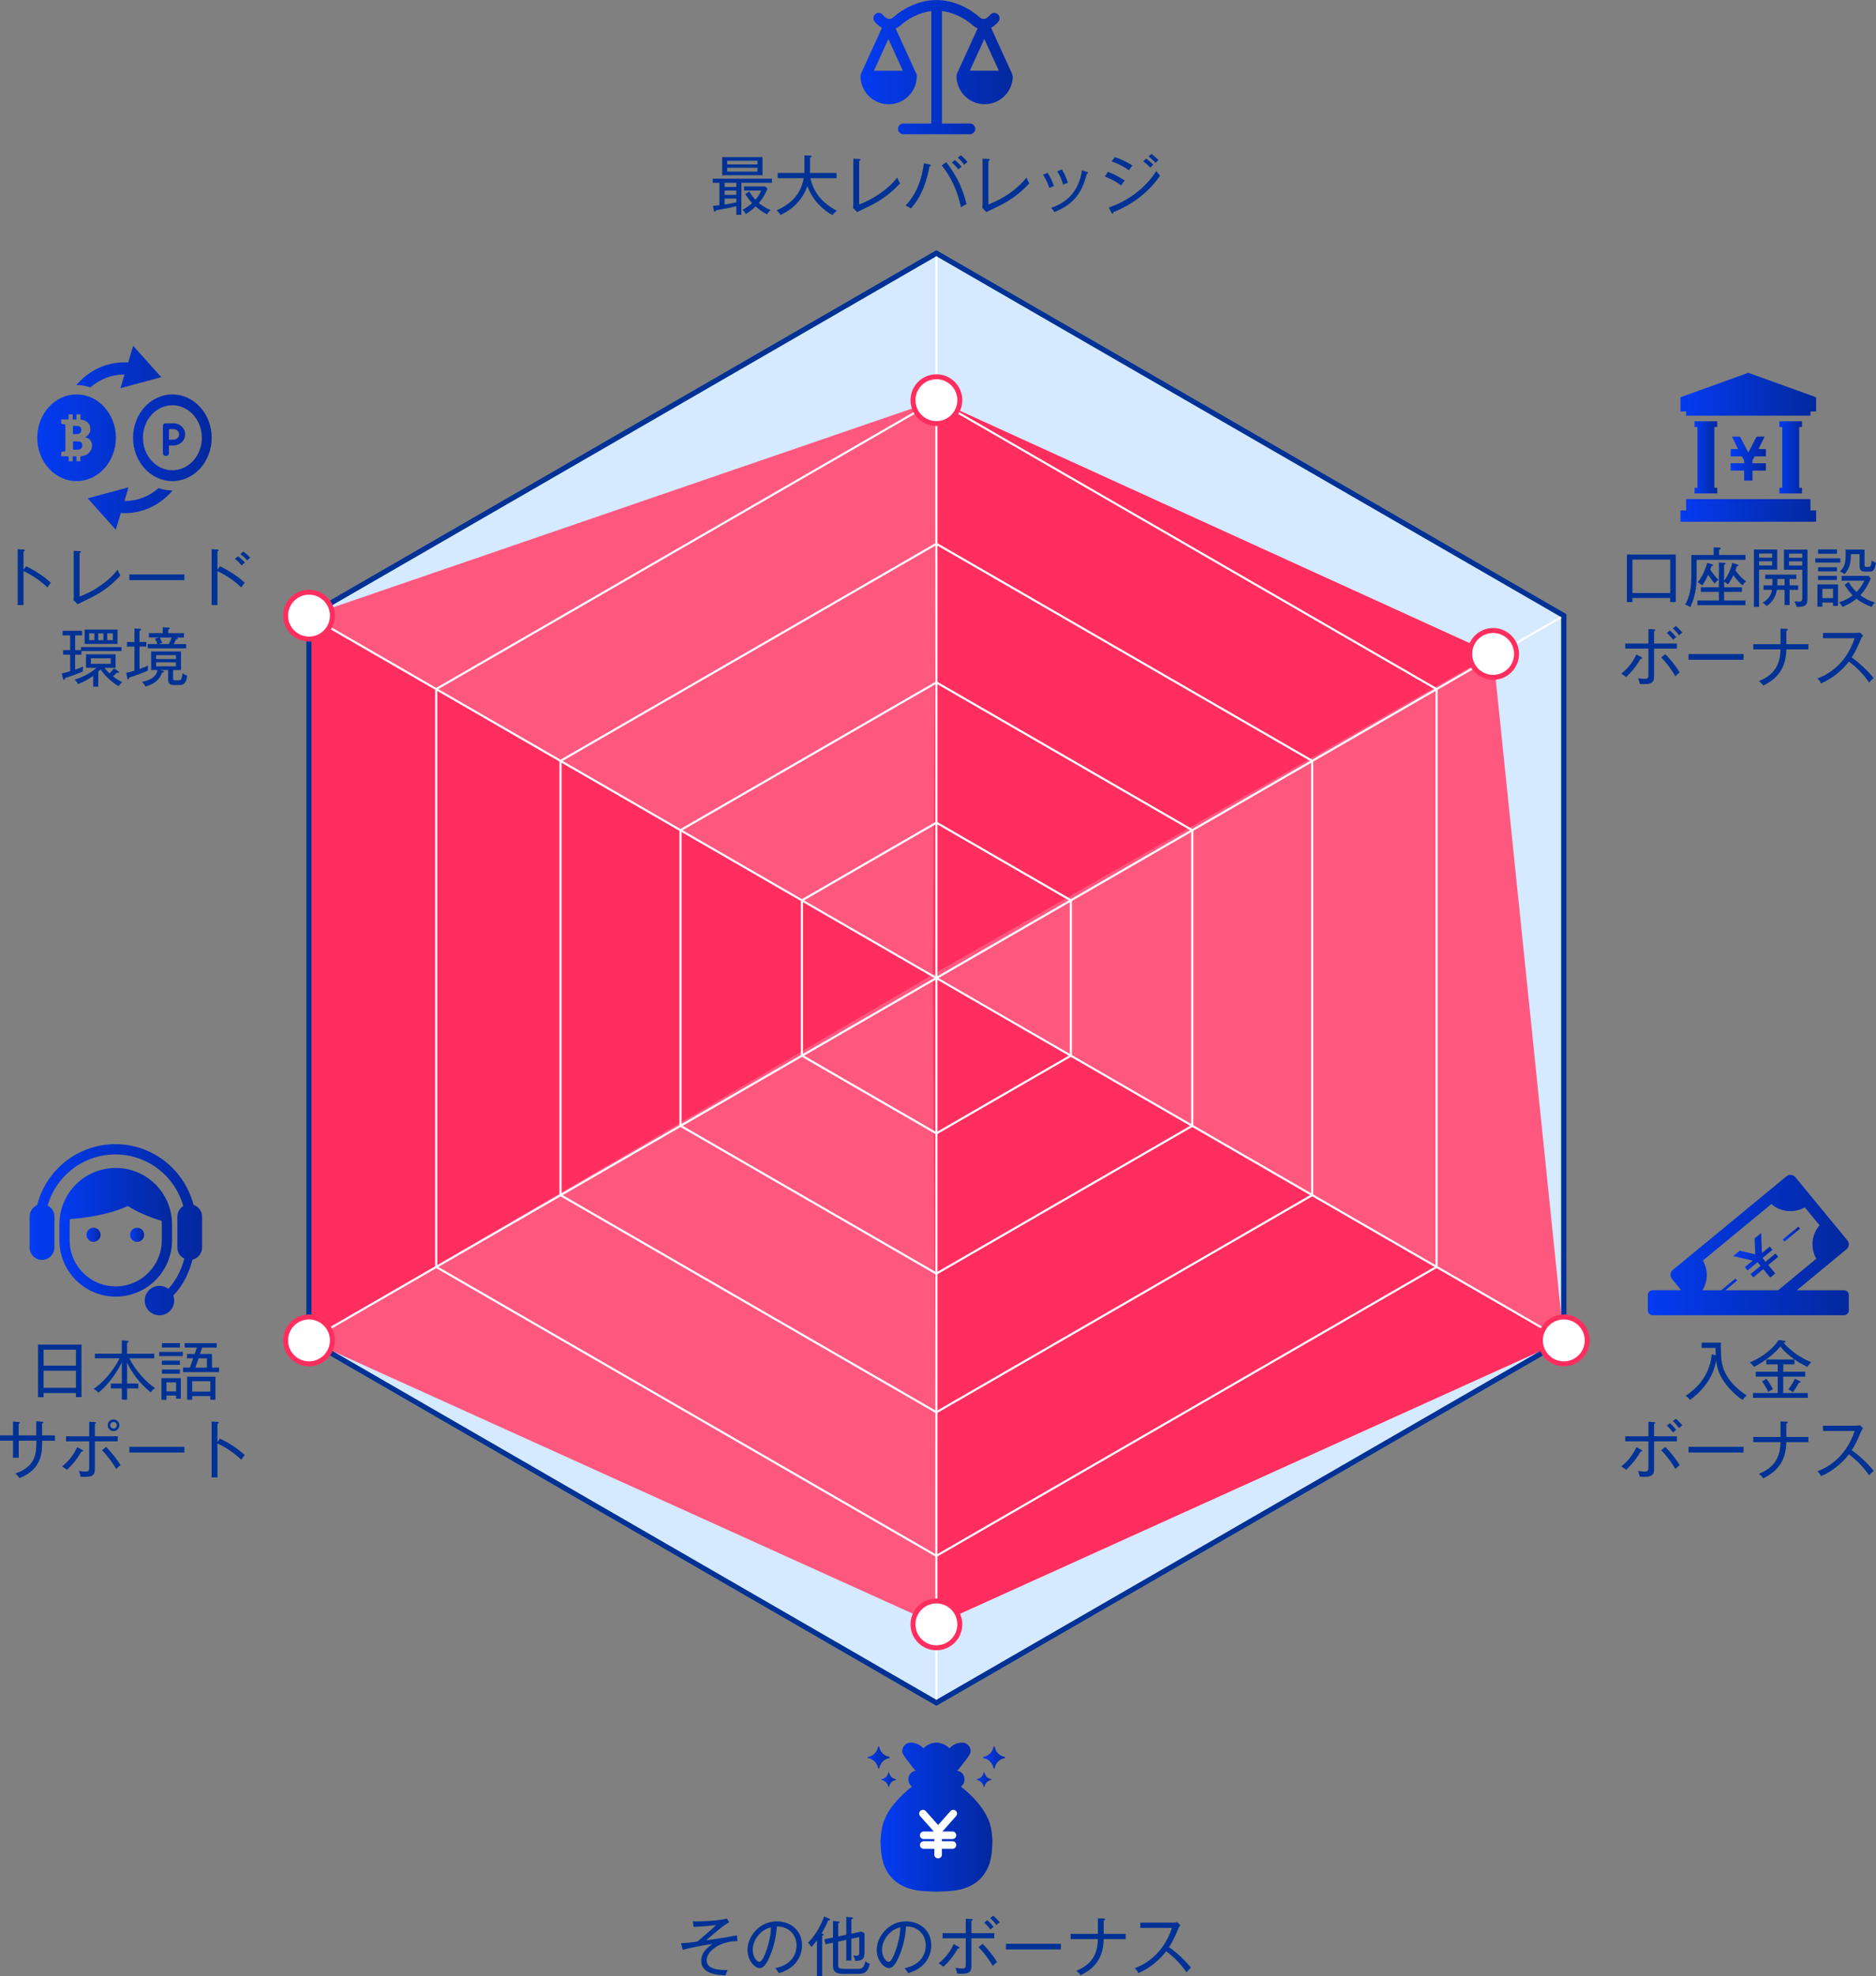 <?xml version="1.0" encoding="UTF-8"?> <svg xmlns="http://www.w3.org/2000/svg" xmlns:xlink="http://www.w3.org/1999/xlink" id="_レイヤー_2" data-name="レイヤー 2" viewBox="0 0 427.89 450.48"><rect x="0" y="0" width="427.89" height="450.48" fill="#808080" stroke="none"/><defs><style> .cls-1 { fill: url(#_名称未設定グラデーション_15-3); } .cls-2 { fill: #d5e9ff; } .cls-2, .cls-3, .cls-4, .cls-5 { stroke-miterlimit: 10; } .cls-2, .cls-4 { stroke: #003296; stroke-width: 1.13px; } .cls-6 { fill: url(#_名称未設定グラデーション_15-15); } .cls-7 { fill: url(#_名称未設定グラデーション_15-19); } .cls-8 { fill: url(#_名称未設定グラデーション_15-18); } .cls-9 { fill: url(#_名称未設定グラデーション_15-13); } .cls-10 { fill: url(#_名称未設定グラデーション_15-5); } .cls-11 { fill: #003296; } .cls-12, .cls-3 { fill: #fff; } .cls-3 { stroke: #ff2e5f; stroke-width: 1.13px; } .cls-4, .cls-5 { fill: none; } .cls-13 { fill: url(#_名称未設定グラデーション_15-17); } .cls-14 { fill: url(#_名称未設定グラデーション_15); } .cls-15 { fill: url(#_名称未設定グラデーション_15-8); } .cls-16 { fill: #ff587f; } .cls-17 { fill: #ff2e5f; } .cls-18 { fill: url(#_名称未設定グラデーション_15-16); } .cls-5 { stroke: #fff; stroke-width: .48px; } .cls-19 { fill: url(#_名称未設定グラデーション_15-2); } .cls-20 { fill: url(#_名称未設定グラデーション_15-9); } .cls-21 { fill: url(#_名称未設定グラデーション_15-4); } .cls-22 { fill: url(#_名称未設定グラデーション_15-10); } .cls-23 { fill: url(#_名称未設定グラデーション_15-11); } .cls-24 { fill: url(#_名称未設定グラデーション_15-7); } .cls-25 { fill: url(#_名称未設定グラデーション_15-14); } .cls-26 { fill: url(#_名称未設定グラデーション_15-12); } .cls-27 { fill: url(#_名称未設定グラデーション_15-6); } </style><linearGradient id="_名称未設定グラデーション_15" data-name="名称未設定グラデーション 15" x1="200.82" y1="414.27" x2="226.34" y2="414.27" gradientUnits="userSpaceOnUse"><stop offset="0" stop-color="#033bf2"></stop><stop offset="1" stop-color="#03289e"></stop></linearGradient><linearGradient id="_名称未設定グラデーション_15-2" data-name="名称未設定グラデーション 15" x1="222.77" y1="405.71" x2="226.13" y2="405.71" xlink:href="#_名称未設定グラデーション_15"></linearGradient><linearGradient id="_名称未設定グラデーション_15-3" data-name="名称未設定グラデーション 15" x1="224.21" y1="400.67" x2="229.26" y2="400.67" xlink:href="#_名称未設定グラデーション_15"></linearGradient><linearGradient id="_名称未設定グラデーション_15-4" data-name="名称未設定グラデーション 15" x1="201.02" y1="405.71" x2="204.38" y2="405.71" xlink:href="#_名称未設定グラデーション_15"></linearGradient><linearGradient id="_名称未設定グラデーション_15-5" data-name="名称未設定グラデーション 15" x1="197.89" y1="400.67" x2="202.94" y2="400.67" xlink:href="#_名称未設定グラデーション_15"></linearGradient><linearGradient id="_名称未設定グラデーション_15-6" data-name="名称未設定グラデーション 15" x1="196.22" y1="15.29" x2="230.94" y2="15.29" xlink:href="#_名称未設定グラデーション_15"></linearGradient><linearGradient id="_名称未設定グラデーション_15-7" data-name="名称未設定グラデーション 15" x1="8.5" y1="99.8" x2="48.28" y2="99.8" xlink:href="#_名称未設定グラデーション_15"></linearGradient><linearGradient id="_名称未設定グラデーション_15-8" data-name="名称未設定グラデーション 15" x1="394.74" y1="104.55" x2="402.78" y2="104.55" xlink:href="#_名称未設定グラデーション_15"></linearGradient><linearGradient id="_名称未設定グラデーション_15-9" data-name="名称未設定グラデーション 15" x1="383.29" y1="89.88" x2="414.23" y2="89.88" xlink:href="#_名称未設定グラデーション_15"></linearGradient><linearGradient id="_名称未設定グラデーション_15-10" data-name="名称未設定グラデーション 15" x1="383.29" y1="116.36" x2="414.23" y2="116.36" xlink:href="#_名称未設定グラデーション_15"></linearGradient><linearGradient id="_名称未設定グラデーション_15-11" data-name="名称未設定グラデーション 15" x1="405.85" y1="104.27" x2="411.01" y2="104.27" xlink:href="#_名称未設定グラデーション_15"></linearGradient><linearGradient id="_名称未設定グラデーション_15-12" data-name="名称未設定グラデーション 15" x1="386.51" y1="104.27" x2="391.67" y2="104.27" xlink:href="#_名称未設定グラデーション_15"></linearGradient><linearGradient id="_名称未設定グラデーション_15-13" data-name="名称未設定グラデーション 15" x1="395.32" y1="286.19" x2="405.59" y2="286.19" xlink:href="#_名称未設定グラデーション_15"></linearGradient><linearGradient id="_名称未設定グラデーション_15-14" data-name="名称未設定グラデーション 15" x1="406.62" y1="281.35" x2="410.56" y2="281.35" xlink:href="#_名称未設定グラデーション_15"></linearGradient><linearGradient id="_名称未設定グラデーション_15-15" data-name="名称未設定グラデーション 15" x1="375.84" y1="283.84" x2="421.68" y2="283.84" xlink:href="#_名称未設定グラデーション_15"></linearGradient><linearGradient id="_名称未設定グラデーション_15-16" data-name="名称未設定グラデーション 15" x1="13.54" y1="280.94" x2="39.24" y2="280.94" xlink:href="#_名称未設定グラデーション_15"></linearGradient><linearGradient id="_名称未設定グラデーション_15-17" data-name="名称未設定グラデーション 15" x1="6.75" y1="280.34" x2="46.1" y2="280.34" xlink:href="#_名称未設定グラデーション_15"></linearGradient><linearGradient id="_名称未設定グラデーション_15-18" data-name="名称未設定グラデーション 15" x1="19.72" y1="281.51" x2="22.93" y2="281.51" xlink:href="#_名称未設定グラデーション_15"></linearGradient><linearGradient id="_名称未設定グラデーション_15-19" data-name="名称未設定グラデーション 15" x1="29.67" y1="281.51" x2="32.89" y2="281.51" xlink:href="#_名称未設定グラデーション_15"></linearGradient></defs><g id="_デザイン" data-name="デザイン"><polygon class="cls-2" points="70.48 140.35 70.48 305.58 213.58 388.2 356.68 305.58 356.68 140.35 213.58 57.73 70.48 140.35"></polygon><polygon class="cls-16" points="213.58 91.23 70.48 140.35 70.48 305.58 213.58 370.32 356.68 305.58 340.56 149.08 213.58 91.23"></polygon><polygon class="cls-17" points="213.58 91.23 212.78 222.17 340.56 149.08 213.58 91.23"></polygon><polygon class="cls-17" points="212.78 222.17 356.68 305.58 213.58 370.32 212.78 222.17"></polygon><polygon class="cls-17" points="212.78 222.17 70.48 140.35 70.48 305.58 212.78 222.17"></polygon><g><polygon class="cls-5" points="99.49 157.1 99.49 288.83 213.58 354.7 327.66 288.83 327.66 157.1 213.58 91.23 99.49 157.1"></polygon><polygon class="cls-5" points="127.85 173.47 127.85 272.46 213.58 321.96 299.3 272.46 299.3 173.47 213.58 123.98 127.85 173.47"></polygon><polygon class="cls-5" points="155.22 189.27 155.22 256.66 213.58 290.35 271.94 256.66 271.94 189.27 213.58 155.58 155.22 189.27"></polygon><polygon class="cls-5" points="182.91 205.26 182.91 240.67 213.58 258.38 244.25 240.67 244.25 205.26 213.58 187.55 182.91 205.26"></polygon><polyline class="cls-5" points="213.58 57.73 213.58 222.97 356.68 140.35"></polyline><polyline class="cls-5" points="356.68 305.58 213.58 222.97 70.48 305.58"></polyline><polyline class="cls-5" points="70.48 140.35 213.58 222.97 213.58 388.2"></polyline></g><circle class="cls-3" cx="213.58" cy="91.23" r="5.34"></circle><g><path class="cls-11" d="M169.1,41.67v7.3h-1.15v-1.96c-1.71.43-3.24.69-4.64.93-.07.22-.12.32-.27.32-.13,0-.19-.16-.21-.27l-.21-1.05c.34-.03.74-.07,1.46-.16v-5.11h-1.52v-.94h13.52v.94h-6.99ZM164.72,39.95v-4.13h9.2v4.13h-9.2ZM167.95,41.67h-2.68v.96h2.68v-.96ZM167.95,43.44h-2.68v.99h2.68v-.99ZM167.95,45.26h-2.68v1.36c1.37-.22,1.53-.25,2.68-.49v-.87ZM172.77,36.65h-6.9v.83h6.9v-.83ZM172.77,38.25h-6.9v.88h6.9v-.88ZM174.92,48.84c-.41-.22-1.47-.78-2.59-1.77-.75.74-1.4,1.22-2.23,1.72-.25-.46-.37-.62-.75-.96.94-.49,1.52-.93,2.2-1.53-.6-.65-1.03-1.19-1.56-2.06l.93-.6c.22.41.53.99,1.39,1.89.65-.75,1.05-1.46,1.31-2.09h-3.91v-.94h4.78l.56.49c-.52,1.47-1.52,2.77-1.96,3.29,1.24,1.03,2.24,1.43,2.67,1.59-.41.38-.47.47-.83.99Z"></path><path class="cls-11" d="M189.91,49.04c-1.9-.93-4.63-3.33-5.75-6.62-1.47,4.1-4.48,5.78-6.13,6.59-.22-.41-.47-.72-.9-1.06,1.12-.49,5.38-2.33,6.19-7.33h-5.94v-1.19h6.07c.03-.53.03-.78.03-1.22v-2.79l1.31.06c.19.01.35.04.35.18,0,.18-.24.22-.37.25v2.37c0,.43,0,.65-.03,1.15h6.06v1.19h-5.98c.84,3.38,2.7,5.66,6.07,7.43-.5.37-.74.6-.99.99Z"></path><path class="cls-11" d="M198.32,46.98c-.44.22-2.43,1.15-2.82,1.37l-.94-.97c.04-.19.07-.66.07-.87v-10.33l1.33.06c.21.01.31.03.31.15,0,.19-.21.28-.31.32v9.88c3.33-1.16,6.88-3.7,8.67-6.12.32.74.35.81.66,1.33-1.84,1.99-3.88,3.66-6.97,5.19Z"></path><path class="cls-11" d="M212,37.94c-.41,2.43-1.16,4.63-2.05,6.38-.9,1.8-1.8,2.77-2.2,3.2-.37-.29-.96-.54-1.21-.66,2.76-2.83,3.8-6.57,4.19-9.65l1.3.29c.19.04.28.09.28.21,0,.09-.06.19-.31.24ZM219.18,47.26c-.41-1.93-1.36-5.78-4.39-9.55l1.02-.75c2.83,3.57,4.01,6.88,4.64,9.58-.43.18-.85.43-1.27.72ZM218.6,38.64c-.43-.58-.96-1.14-1.49-1.59l.71-.57c.38.32,1.06.99,1.49,1.55-.25.16-.5.37-.71.62ZM219.91,37.59c-.37-.58-.87-1.15-1.46-1.65l.72-.54c.43.34,1.03.91,1.52,1.55-.29.16-.56.38-.78.65Z"></path><path class="cls-11" d="M227.8,46.98c-.44.22-2.43,1.15-2.82,1.37l-.94-.97c.04-.19.07-.66.07-.87v-10.33l1.33.06c.21.01.31.03.31.15,0,.19-.21.28-.31.32v9.88c3.33-1.16,6.88-3.7,8.67-6.12.32.74.35.81.66,1.33-1.84,1.99-3.88,3.66-6.97,5.19Z"></path><path class="cls-11" d="M239.36,42.87c-.46-1.3-.78-1.92-1.46-3.04l1.03-.44c.56.83,1.12,1.98,1.47,3.01-.38.13-.69.27-1.05.47ZM247.88,39.63c-1.09,4.44-3.12,7.02-7.38,8.7-.27-.4-.4-.57-.74-.96,1.8-.62,6.1-2.27,7.02-8.53l1.13.35c.19.06.27.12.27.22,0,.15-.13.19-.29.22ZM242.51,42.1c-.34-1.09-.72-1.99-1.37-3.05l1.05-.43c.62,1,1.05,1.92,1.39,3.05-.12.03-.63.18-1.06.43Z"></path><path class="cls-11" d="M255.75,42.28c-1.5-1.15-3.33-1.87-3.77-2.05l.74-1.05c1.03.38,2.82,1.27,3.83,1.99-.44.44-.71.93-.8,1.11ZM253.98,48.35c-.01.13-.04.35-.22.35-.12,0-.18-.09-.24-.21l-.62-1.18c4.44-1.52,8.3-4.39,10.85-8.33.4.56.43.62.85,1.06-3.64,5.44-9.24,7.78-10.63,8.3ZM257.51,38.83c-1.4-1.03-2.84-1.62-3.96-2.03l.74-.99c1.22.43,2.62,1.02,4.01,1.93-.28.29-.59.74-.78,1.09ZM262.37,38.21c-.16-.16-.84-.87-1.62-1.43l.68-.63c.37.28,1.09.85,1.62,1.39-.27.24-.31.28-.68.68ZM263.58,37.15c-.21-.22-.81-.9-1.61-1.47l.66-.58c.5.34,1.22.99,1.62,1.42-.27.16-.55.47-.68.63Z"></path></g><g><path class="cls-11" d="M161.18,446.93c0,1.8,2.2,2.24,4.75,2.18-.19.49-.31.8-.43,1.22-2-.06-5.56-.37-5.56-3.32,0-2.08,1.75-3.26,2.59-3.83-2.43.34-5.13.87-6.81,1.33l-.37-1.49c1.55-.09,2.09-.16,3.71-.38,3.35-2.87,3.71-3.2,4.26-3.76-2.52.32-4.78.4-5.13.41l-.16-1.28c.28.01.55.03,1,.03,1.18,0,5.03-.15,6.77-.66l.5.84c-1.58.97-2.27,1.58-5.26,4.13,1.92-.26,5.25-.75,7.03-1.16l.16,1.33c-3.94,0-7.06,2.24-7.06,4.42Z"></path><path class="cls-11" d="M181.19,447.84c-1.18,1.24-2.82,1.77-3.52,2-.43-.69-.63-.91-.84-1.13,4.39-.93,4.85-4,4.85-5.19,0-2.45-1.83-4.38-4.48-4.33-.19,2.17-.56,4.35-1.61,6.79-.81,1.92-1.52,2.7-2.33,2.7-1.09,0-2.77-1.71-2.77-4.13,0-3.07,2.73-6.53,6.69-6.53,3.15,0,5.76,2.11,5.76,5.47,0,1.52-.56,3.09-1.75,4.35ZM171.69,444.48c0,1.59.87,2.76,1.5,2.76s1.16-1.4,1.52-2.33c1.03-2.79,1.12-4.78,1.15-5.53-2.49.55-4.17,3.02-4.17,5.1Z"></path><path class="cls-11" d="M188.88,437.81c-.27.66-.68,1.62-1.49,2.98.13.03.5.13.5.24,0,.15-.18.21-.37.27v9.2h-1.18v-8.14c-.46.62-.9,1.12-1.24,1.53-.43-.63-.62-.8-.81-.96,2.11-2.14,3.32-4.89,3.66-6.01l1.16.47c.12.04.21.15.21.24,0,.15-.19.18-.44.19ZM195.47,450h-3.21c-1.98,0-2.27-.81-2.27-2.02v-5.08l-1.71.35-.24-1.13,1.95-.41v-3.76l1.15.1c.22.01.37.07.37.18s-.07.16-.32.28v2.95l1.84-.38v-4.08l1.18.1c.18.01.35.09.35.19,0,.12-.07.15-.37.25v3.29l2.31-.49.69.41v3.99c0,1.39,0,2.31-2.14,2.3-.04-.38-.19-.84-.46-1.24.28.03.5.06.78.06.46,0,.62-.1.62-.87v-3.38l-1.81.38v4.97h-1.16v-4.72l-1.84.4v5.22c0,.81.16,1,1.46,1h2.89c1,0,1.47-.07,1.86-1.74.4.34.66.49,1.02.59-.59,2.29-1.59,2.29-2.93,2.29Z"></path><path class="cls-11" d="M210.67,447.84c-1.18,1.24-2.82,1.77-3.52,2-.43-.69-.63-.91-.84-1.13,4.39-.93,4.85-4,4.85-5.19,0-2.45-1.83-4.38-4.48-4.33-.19,2.17-.56,4.35-1.61,6.79-.81,1.92-1.52,2.7-2.33,2.7-1.09,0-2.77-1.71-2.77-4.13,0-3.07,2.73-6.53,6.69-6.53,3.15,0,5.76,2.11,5.76,5.47,0,1.52-.56,3.09-1.75,4.35ZM201.18,444.48c0,1.59.87,2.76,1.5,2.76s1.16-1.4,1.52-2.33c1.03-2.79,1.12-4.78,1.15-5.53-2.49.55-4.17,3.02-4.17,5.1Z"></path><path class="cls-11" d="M218.48,444.23c-1.12,1.87-1.9,2.83-3.29,4.16-.35-.29-.66-.52-1.11-.8,1.5-1.15,2.7-2.73,3.45-4.38l1.14.63c.13.07.18.16.18.24,0,.13-.1.15-.37.15ZM221.57,441.87v6.03c0,1.19,0,2.08-2.28,2.08-.32,0-.65-.03-1-.06-.04-.28-.1-.65-.37-1.31.32.06.87.15,1.55.15.81,0,.81-.28.81-1.25v-5.63h-5.29v-1.16h5.29v-3.3l1.22.07c.22.01.34.03.34.16,0,.15-.16.21-.27.24v2.83h5.2v1.16h-5.2ZM226.43,448.2c-.68-1.25-2.03-3.12-3.24-4.29l.94-.75c1.14,1.12,2.68,3.04,3.29,4.19-.49.29-.87.72-.99.86ZM225.9,439.87c-.28-.37-.84-1.06-1.42-1.56l.72-.56c.34.29.99.96,1.42,1.52-.37.28-.44.32-.72.6ZM227.27,438.85c-.13-.16-.72-.96-1.43-1.59l.71-.52c.43.32,1.11,1.05,1.47,1.52-.19.12-.37.22-.75.59Z"></path><path class="cls-11" d="M229.44,444.43v-1.3h12.54v1.3h-12.54Z"></path><path class="cls-11" d="M251.74,442.07c-.09,4.33-2.05,6.69-5.28,8.24-.25-.38-.57-.75-.99-1.02,4.72-1.83,4.86-5.41,4.94-7.22h-6.21v-1.19h6.21v-3.54l1.33.04c.15,0,.32.01.32.18s-.22.24-.32.28v3.04h5.03v1.19h-5.03Z"></path><path class="cls-11" d="M270.62,449.64c-1.27-1.84-2.82-3.48-4.63-4.79-1.18,1.58-3.43,3.73-6.35,4.98-.25-.52-.43-.78-.83-1.13,1.36-.49,6.32-2.51,8.49-9.18h-7.21v-1.21h7.41c.24,0,.77-.03,1-.1l.72.68c-.31.41-.52.9-.54.97-.58,1.4-1.19,2.79-2.03,4.04,1.4.99,3.46,2.76,5,4.7-.52.46-.59.52-1.03,1.05Z"></path></g><g><g><path class="cls-14" d="M225.28,414.5c-.78-1.78-2.26-3.7-4.01-5.38-.68-.65-1.4-1.27-2.11-1.83.5-.33.83-.94.83-1.64,0-1.04-.74-1.88-1.66-1.91,1.09-1.38,3.15-3.83,3.05-4.42.09-1.07-.84-2.06-1.92-2.04-1.27-.02-2.17.58-2.93,1.28h-.01c-1.7-1.71-4.17-1.71-5.87,0h-.01c-.76-.7-1.66-1.3-2.93-1.28-1.08-.02-2.01.97-1.92,2.04-.09.6,1.97,3.04,3.05,4.42-.92.02-1.66.87-1.66,1.91,0,.7.34,1.3.83,1.64-.71.56-1.43,1.18-2.11,1.83-1.76,1.68-3.24,3.6-4.01,5.38-.82,1.8-.94,3.47-1.05,5.18.04,1.7.14,3.49.65,5.08.5,1.59,1.4,3,2.63,4.03,1.22,1.04,2.76,1.71,4.39,2.04,1.63.35,3.35.36,5.09.42,1.74-.06,3.46-.07,5.09-.42,1.63-.33,3.17-1,4.39-2.04,1.23-1.03,2.13-2.43,2.63-4.03.51-1.59.61-3.37.65-5.08-.11-1.7-.23-3.37-1.05-5.18Z"></path><g><g><path class="cls-19" d="M224.45,404.03c-.05,0-.09.04-.1.09-.07.37-.24.71-.51.98s-.61.45-.98.51c-.05,0-.09.05-.09.1s.04.09.09.1c.37.07.71.24.98.51s.45.61.51.98c0,.05.05.09.1.09s.09-.04.1-.09c.07-.37.24-.71.51-.98s.61-.45.98-.51c.05,0,.09-.05.09-.1s-.04-.09-.09-.1c-.37-.07-.71-.24-.98-.51s-.45-.61-.51-.98c0-.05-.05-.09-.1-.09Z"></path><path class="cls-1" d="M226.74,398.15c-.08,0-.14.05-.15.13-.1.56-.36,1.07-.77,1.47-.4.4-.91.67-1.47.77-.07.01-.13.08-.13.15s.05.14.13.15c.56.1,1.07.36,1.47.77.4.4.67.91.77,1.47.01.07.08.13.15.13s.14-.05.15-.13c.1-.56.36-1.07.77-1.47s.91-.67,1.47-.77c.07-.01.13-.08.13-.15s-.05-.14-.13-.15c-.56-.1-1.07-.36-1.47-.77-.4-.4-.67-.91-.77-1.47-.01-.07-.08-.13-.15-.13Z"></path></g><g><path class="cls-21" d="M202.7,404.03c.05,0,.09.04.1.09.07.37.24.71.51.98s.61.45.98.51c.05,0,.09.05.09.1s-.04.09-.09.1c-.37.07-.71.24-.98.51s-.45.61-.51.98c0,.05-.05.09-.1.09s-.09-.04-.1-.09c-.07-.37-.24-.71-.51-.98s-.61-.45-.98-.51c-.05,0-.09-.05-.09-.1s.04-.09.09-.1c.37-.07.71-.24.98-.51s.45-.61.51-.98c0-.05.05-.09.1-.09Z"></path><path class="cls-10" d="M200.42,398.15c.08,0,.14.05.15.13.1.56.36,1.07.77,1.47.4.4.91.67,1.47.77.07.01.13.08.13.15s-.05.14-.13.15c-.56.1-1.07.36-1.47.77-.4.4-.67.91-.77,1.47-.01.07-.08.13-.15.13s-.14-.05-.15-.13c-.1-.56-.36-1.07-.77-1.47s-.91-.67-1.47-.77c-.07-.01-.13-.08-.13-.15s.05-.14.13-.15c.56-.1,1.07-.36,1.47-.77.4-.4.67-.91.77-1.47.01-.07.08-.13.15-.13Z"></path></g></g></g><path class="cls-12" d="M212.98,417.54h-2.3c-.47,0-.86.38-.86.86s.38.86.86.86h2.43v.5h-2.43c-.47,0-.86.38-.86.86s.38.86.86.86h2.43v1.33c0,.47.38.86.86.86s.86-.38.86-.86v-1.33h2.42c.47,0,.86-.38.86-.86s-.38-.86-.86-.86h-2.42v-.5h2.42c.47,0,.86-.38.86-.86s-.38-.86-.86-.86h-2.3l3.12-3.51c.31-.35.28-.9-.07-1.21-.35-.31-.9-.28-1.21.07l-2.82,3.17-2.82-3.17c-.31-.35-.86-.39-1.21-.07-.35.31-.39.86-.07,1.21l3.12,3.51Z"></path></g><g><path class="cls-11" d="M380.95,137.26v-.93h-8.61v.94h-1.27v-10.85h11.16v10.83h-1.28ZM380.95,127.58h-8.61v7.61h8.61v-7.61Z"></path><path class="cls-11" d="M386.97,127.62v3.38c0,1.87,0,4.36-1.44,7.44-.49-.37-.85-.5-1.18-.58,1.02-1.87,1.42-3.58,1.42-6.79v-4.55h5.09v-1.72l1.31.04c.07,0,.29,0,.29.19,0,.16-.12.21-.37.31v1.18h6.03v1.11h-11.14ZM397.48,133.47c-1.22-1.03-1.98-2.14-2.11-2.34-.52,1.11-.91,1.65-1.24,2.09-.34-.34-.78-.55-.88-.6v1.27h4.07v1.05h-4.07v1.95h4.86v1.08h-10.94v-1.08h4.88v-1.95h-4.1v-1.05h4.1v-5.63l1.19.04c.13,0,.34.01.34.18,0,.15-.18.22-.34.29v3.61c.71-.84,1.56-2.55,1.87-4.08l1.19.4c.1.03.22.09.22.19,0,.16-.22.18-.38.19-.09.27-.15.49-.31.93.24.37,1.12,1.61,2.43,2.49-.49.44-.68.77-.8.97ZM391.08,133.04c-.52-.62-1.14-1.49-1.46-1.99-.4.83-.66,1.39-1.36,2.42-.41-.35-.55-.49-1.05-.71.93-1.06,1.75-2.86,2.18-4.44l1.11.33c.06.01.21.07.21.19s-.12.16-.34.21c-.07.24-.13.41-.28.81.31.49,1.11,1.58,1.86,2.34-.53.38-.72.63-.87.84Z"></path><path class="cls-11" d="M401.22,129.86v8.49h-1.18v-13.07h5.32v4.58h-4.14ZM404.2,126.2h-2.98v.94h2.98v-.94ZM404.2,127.96h-2.98v.96h2.98v-.96ZM408.18,134.47v3.46h-1.14v-3.46h-1.77c-.31,2.24-1.78,3.32-2.33,3.7-.31-.38-.5-.52-.94-.75,1.16-.69,1.96-1.56,2.17-2.95h-1.93v-1.03h2.02c.01-.27.01-.38.01-1.44h-1.64v-1h7.08v1h-1.53v1.44h1.96v1.03h-1.96ZM407.04,132h-1.64c0,.99,0,1.09-.03,1.44h1.67v-1.44ZM409.77,138.35c-.1-.5-.25-.83-.55-1.28.22.03.5.09.99.09.66,0,.87-.16.87-.72v-6.56h-4.19v-4.58h5.37v11.03c0,1.7-.43,2.02-2.49,2.03ZM411.08,126.22h-3.02v.94h3.02v-.94ZM411.08,127.97h-3.02v.96h3.02v-.96Z"></path><path class="cls-11" d="M414.05,128.25v-.97h5.7v.97h-5.7ZM418.09,138.14v-.77h-2.43v.93h-1.13v-5.06h4.7v4.89h-1.14ZM414.67,126.25v-1h4.32v1h-4.32ZM414.67,130.26v-.94h4.3v.94h-4.3ZM414.67,132.23v-.94h4.3v.94h-4.3ZM418.09,134.24h-2.43v2.11h2.43v-2.11ZM426.87,138.36c-1.43-.52-2.64-1.22-3.43-1.86-1.27,1.06-2.56,1.59-3.2,1.86-.19-.4-.53-.81-.81-1.05,1.7-.49,2.79-1.3,3.15-1.58-.15-.13-1.11-1.09-1.84-2.46l.93-.59c.22.4.68,1.25,1.77,2.29.49-.49,1.21-1.3,1.78-2.59h-5.16v-1.09h6.12l.52.59c-.4.93-1.14,2.54-2.39,3.82,1,.74,2.12,1.31,3.33,1.65-.34.34-.55.63-.77,1.02ZM426.43,130.32h-.97c-1.31,0-1.31-.78-1.31-1.3v-2.68h-1.98c-.04,1.55-.07,3.04-1.47,4.57-.29-.25-.71-.52-1.05-.62,1.31-1.21,1.31-2.56,1.31-3.63v-1.37h4.32v3.55c0,.24.04.4.4.4h.56c.31,0,.56-.07.66-1.44.29.22.62.38.99.49-.28,1.52-.53,2.03-1.46,2.03Z"></path><path class="cls-11" d="M374.19,150.21c-1.12,1.87-1.9,2.83-3.29,4.16-.35-.29-.66-.52-1.11-.8,1.5-1.15,2.7-2.73,3.45-4.38l1.14.63c.13.07.18.16.18.24,0,.13-.1.15-.37.15ZM377.27,147.86v6.03c0,1.19,0,2.08-2.28,2.08-.32,0-.65-.03-1-.06-.04-.28-.1-.65-.37-1.31.32.06.87.15,1.55.15.81,0,.81-.28.81-1.25v-5.63h-5.29v-1.16h5.29v-3.3l1.22.07c.22.01.34.03.34.16,0,.15-.16.21-.27.24v2.83h5.2v1.16h-5.2ZM382.13,154.18c-.68-1.25-2.03-3.12-3.24-4.29l.94-.75c1.14,1.12,2.68,3.04,3.29,4.19-.49.29-.87.72-.99.85ZM381.6,145.85c-.28-.37-.84-1.06-1.42-1.56l.72-.56c.34.29.99.96,1.42,1.52-.37.28-.44.32-.72.6ZM382.97,144.83c-.13-.16-.72-.96-1.43-1.59l.71-.52c.43.32,1.11,1.05,1.47,1.52-.19.12-.37.22-.75.59Z"></path><path class="cls-11" d="M385.14,150.41v-1.3h12.54v1.3h-12.54Z"></path><path class="cls-11" d="M407.44,148.05c-.09,4.33-2.05,6.69-5.28,8.24-.25-.38-.57-.75-.99-1.02,4.72-1.83,4.86-5.41,4.94-7.22h-6.21v-1.19h6.21v-3.54l1.33.04c.15,0,.32.01.32.18s-.22.24-.32.28v3.04h5.03v1.19h-5.03Z"></path><path class="cls-11" d="M426.33,155.62c-1.27-1.84-2.82-3.48-4.63-4.79-1.18,1.58-3.43,3.73-6.35,4.98-.25-.52-.43-.78-.83-1.13,1.36-.49,6.32-2.51,8.49-9.18h-7.21v-1.21h7.41c.24,0,.77-.03,1-.1l.72.68c-.31.41-.52.9-.55.97-.58,1.4-1.19,2.79-2.03,4.04,1.4.99,3.46,2.76,5,4.7-.52.46-.59.52-1.03,1.05Z"></path></g><g><path class="cls-11" d="M397.46,319.15c-2.33-1.55-3.66-3.35-4.19-4.1-1.49-2.17-1.68-3.7-1.83-4.91-.24,1.27-.99,5.4-5.98,9.01-.32-.41-.56-.66-.99-.94,5.23-3.43,5.76-7.83,5.97-9.46l.91.22c-.04-.63-.06-1.05-.06-1.68h-3.18v-1.19h4.42c-.03,1.99-.04,3.74.41,5.41.9,3.27,3.85,5.62,5.5,6.63-.38.27-.75.65-.99,1.02Z"></path><path class="cls-11" d="M412.26,311.61c-1.7-.75-4.44-2.42-6.19-4.63-2.21,2.62-4.98,4.1-6.01,4.64-.12-.16-.49-.65-.97-1,3.42-1.44,5.57-3.54,6.6-5.13l1.31.19c.15.01.27.09.27.18,0,.18-.27.22-.47.24,1.59,1.86,3.82,3.43,6.31,4.45-.12.12-.6.6-.84,1.06ZM399.84,318.68v-1.11h5.63v-3.73h-5.01v-1.12h5.01v-1.67h-2.59v-1.12h6.41v1.12h-2.55v1.67h5v1.12h-5v3.73h5.6v1.11h-12.5ZM403.31,317.33c-.38-.88-1.02-1.87-1.42-2.4l1.02-.6c.46.59,1.15,1.72,1.47,2.39-.44.21-.5.24-1.08.62ZM410.29,315.22c-.15.31-.38.77-1.33,2.18-.21-.16-.49-.38-1.06-.63.62-.85,1.18-1.77,1.46-2.45l1.12.52c.15.07.22.13.22.22,0,.18-.28.18-.41.16Z"></path><path class="cls-11" d="M374.19,330.94c-1.12,1.87-1.9,2.83-3.29,4.16-.35-.29-.66-.52-1.11-.8,1.5-1.15,2.7-2.73,3.45-4.38l1.14.63c.13.07.18.16.18.24,0,.13-.1.15-.37.15ZM377.27,328.59v6.03c0,1.19,0,2.08-2.28,2.08-.32,0-.65-.03-1-.06-.04-.28-.1-.65-.37-1.31.32.06.87.15,1.55.15.81,0,.81-.28.81-1.25v-5.63h-5.29v-1.16h5.29v-3.3l1.22.07c.22.01.34.03.34.16,0,.15-.16.21-.27.24v2.83h5.2v1.16h-5.2ZM382.13,334.91c-.68-1.25-2.03-3.12-3.24-4.29l.94-.75c1.14,1.12,2.68,3.04,3.29,4.19-.49.29-.87.72-.99.86ZM381.6,326.58c-.28-.37-.84-1.06-1.42-1.56l.72-.56c.34.29.99.96,1.42,1.52-.37.28-.44.32-.72.6ZM382.97,325.56c-.13-.16-.72-.96-1.43-1.59l.71-.52c.43.32,1.11,1.05,1.47,1.52-.19.12-.37.22-.75.59Z"></path><path class="cls-11" d="M385.14,331.14v-1.3h12.54v1.3h-12.54Z"></path><path class="cls-11" d="M407.44,328.78c-.09,4.33-2.05,6.69-5.28,8.24-.25-.38-.57-.75-.99-1.02,4.72-1.83,4.86-5.41,4.94-7.22h-6.21v-1.19h6.21v-3.54l1.33.04c.15,0,.32.01.32.18s-.22.24-.32.28v3.04h5.03v1.19h-5.03Z"></path><path class="cls-11" d="M426.33,336.35c-1.27-1.84-2.82-3.48-4.63-4.79-1.18,1.58-3.43,3.73-6.35,4.98-.25-.52-.43-.78-.83-1.13,1.36-.49,6.32-2.51,8.49-9.18h-7.21v-1.21h7.41c.24,0,.77-.03,1-.1l.72.68c-.31.41-.52.9-.54.97-.58,1.4-1.19,2.79-2.03,4.04,1.4.99,3.46,2.76,5,4.7-.52.46-.59.52-1.03,1.05Z"></path></g><path class="cls-27" d="M230.94,17.33c0-.07,0-.14-.02-.21,0-.01,0-.03,0-.04-.01-.06-.03-.12-.05-.17,0-.01-.01-.03-.02-.04,0,0,0-.01,0-.02l-4.81-10.52c1.01-.52,1.64-1.34,1.73-1.46.39-.54.27-1.3-.27-1.69-.54-.4-1.3-.28-1.7.25-.17.23-.75.83-1.37.89-.13.01-.53.05-1.11-.48-2.06-1.85-5.7-3.83-9.72-3.83s-7.66,1.98-9.72,3.83c-.59.53-.98.49-1.11.48-.62-.06-1.19-.66-1.36-.89-.4-.54-1.16-.66-1.7-.26-.55.4-.67,1.16-.27,1.7.09.12.71.94,1.73,1.46l-4.81,10.52s0,.01,0,.02c0,.01-.01.03-.02.04-.02.06-.04.11-.05.17,0,.01,0,.03,0,.04-.01.07-.02.14-.02.21,0,0,0,.01,0,.02,0,3.54,2.88,6.42,6.42,6.42s6.42-2.88,6.42-6.42c0,0,0-.01,0-.02,0-.07,0-.14-.02-.21,0-.01,0-.03-.01-.04-.01-.06-.03-.11-.05-.17,0-.01-.01-.03-.02-.04,0,0,0-.01,0-.02l-4.74-10.37c.41-.17.84-.43,1.27-.82,1.44-1.3,4.01-2.78,6.87-3.13v25.63h-6.37c-.67,0-1.22.55-1.22,1.22s.55,1.22,1.22,1.22h15.18c.67,0,1.22-.55,1.22-1.22s-.55-1.22-1.22-1.22h-6.37V2.52c2.86.35,5.43,1.83,6.87,3.13.44.39.87.65,1.27.82l-4.74,10.37s0,.01,0,.02c0,.01-.01.03-.02.04-.02.06-.04.11-.05.17,0,.01,0,.03,0,.04-.01.07-.02.14-.02.21,0,0,0,.01,0,.02,0,3.54,2.88,6.42,6.42,6.42s6.42-2.88,6.42-6.42c0,0,0-.01,0-.02ZM199.33,16.13l3.3-7.23,3.3,7.23h-6.61ZM224.51,8.89l3.31,7.23h-6.61l3.3-7.23Z"></path><g><path class="cls-11" d="M10.82,133.93c-1.42-1.37-3.18-2.64-5.45-3.74v7.75h-1.33v-12.75l1.34.1c.19.01.28.06.28.18,0,.16-.19.21-.29.22v4.2l.57-.8c1.3.63,3.55,1.81,5.66,3.76-.37.41-.69.91-.78,1.08Z"></path><path class="cls-11" d="M20.51,136.38c-.44.22-2.43,1.15-2.82,1.37l-.94-.97c.04-.19.07-.66.07-.87v-10.33l1.33.06c.21.01.31.03.31.15,0,.19-.21.28-.31.32v9.88c3.33-1.16,6.88-3.7,8.67-6.12.32.74.35.81.66,1.33-1.84,1.99-3.88,3.66-6.97,5.19Z"></path><path class="cls-11" d="M29.51,132.26v-1.3h12.54v1.3h-12.54Z"></path><path class="cls-11" d="M55.04,133.93c-1.42-1.37-3.18-2.64-5.45-3.74v7.75h-1.33v-12.75l1.34.1c.19.01.28.06.28.18,0,.16-.19.21-.29.22v4.2l.57-.8c1.3.63,3.55,1.81,5.66,3.76-.37.41-.69.91-.78,1.08ZM55.12,128.93c-.43-.57-.96-1.08-1.55-1.53l.72-.59c.57.4,1.27,1.08,1.59,1.42-.27.21-.47.4-.77.71ZM56.4,127.78c-.74-.83-1.3-1.25-1.58-1.46l.69-.59c.31.22,1.08.87,1.55,1.42-.25.18-.47.4-.66.63Z"></path><path class="cls-11" d="M18.56,148.43v.83h-1.43v3.41c.25-.09,1.11-.38,1.87-.72-.1.38-.13.86-.1,1.13-.78.37-2.89,1.15-4.04,1.49-.01.13-.04.41-.27.41-.13,0-.19-.15-.22-.25l-.29-1.21c.63-.13,1.11-.26,1.92-.49v-3.77h-1.59v-1.05h1.59v-3.35h-1.72v-1.05h4.45v1.05h-1.59v3.35h1.33v-.69h9.24v.91h-9.14ZM27.06,156.42c-1.03-.58-2.64-1.7-4.14-3.82-.12.15-.24.27-.5.52v3.42h-1.16v-2.45c-1.02.74-2.31,1.44-3.48,1.86-.19-.38-.43-.71-.75-1.02,2.17-.63,4.02-1.78,4.95-2.68h-2.36v-3.08h6.75v3.08h-2.54c.34.46.65.78,1.15,1.28.19-.21.59-.59,1.03-1.16l.97.66c.07.04.18.15.18.22,0,.13-.13.16-.21.16-.12,0-.22-.01-.32-.03-.27.28-.56.53-.87.8.38.31,1.08.81,2.12,1.36-.16.12-.52.43-.83.88ZM19.3,146.8v-3.27h7.5v3.27h-7.5ZM21.52,144.39h-1.19v1.55h1.19v-1.55ZM25.25,150.07h-4.51v1.27h4.51v-1.27ZM23.59,144.39h-1.19v1.55h1.19v-1.55ZM25.74,144.39h-1.28v1.55h1.28v-1.55Z"></path><path class="cls-11" d="M33.71,152.9c-1.37.6-2.9,1.15-4.26,1.58-.03.22-.04.38-.22.38-.12,0-.18-.15-.19-.24l-.24-1.22c.5-.12.83-.19,1.87-.49v-5.5h-1.7v-1.05h1.7v-3.07l1.24.06c.1,0,.25.04.25.16s-.03.15-.34.32v2.52h1.56v1.05h-1.56v5.12c1.13-.41,1.64-.62,1.98-.78-.06.34-.12.78-.09,1.15ZM41,156.17h-1.22c-.8,0-1.43-.07-1.43-1.36v-2.06h-1.8l.52.15c.27.07.32.13.32.24,0,.18-.29.19-.44.19-.29.85-.91,2.39-3.79,3.18-.22-.43-.41-.71-.77-1.06,2.98-.6,3.39-1.92,3.52-2.7h-1.44v-4.23h6.81v4.23h-1.8v1.72c0,.52.07.63.5.63h.72c.68,0,.8-.43.93-1.65.31.28.68.49,1.08.58-.25,1.9-.97,2.14-1.71,2.14ZM33.7,147.8v-.97h2.21c-.27-.68-.29-.77-.56-1.24l.85-.25h-2.24v-1h3.15v-1.33l1.31.06c.15,0,.28.01.28.18,0,.12-.04.13-.32.27v.83h3.58v1h-1.87c.27.03.47.07.47.22,0,.13-.13.16-.43.22-.21.5-.25.6-.47,1.05h2.8v.97h-8.77ZM40.13,149.36h-4.52v.88h4.52v-.88ZM40.13,151h-4.52v.91h4.52v-.91ZM36.43,145.34c.18.31.34.69.57,1.24l-.83.25h2.33c.25-.49.43-.87.63-1.49h-2.71Z"></path></g><g><path class="cls-11" d="M17.32,318.52v-.94h-7.38v.96h-1.27v-12h9.92v11.98h-1.27ZM17.32,307.7h-7.38v3.64h7.38v-3.64ZM17.32,312.49h-7.38v3.89h7.38v-3.89Z"></path><path class="cls-11" d="M29,315.41h2.55v1.13h-2.55v2.55h-1.22v-2.55h-2.51v-1.13h2.51v-4.83c-.62,1.28-2.37,4.54-5.35,6.93-.19-.24-.37-.46-1.08-.87,2.8-1.9,5.03-5.09,5.91-6.97h-5.62v-1.06h6.13v-3.05l1.19.09c.22.01.38.09.38.21,0,.09-.15.16-.35.25v2.51h6.18v1.06h-5.65c1.3,2.67,3.85,5.48,5.87,6.78-.5.34-.71.53-1,.96-1.52-1.18-3.7-3.29-5.4-6.74v4.75Z"></path><path class="cls-11" d="M36.31,309.16v-.96h5.38v.96h-5.38ZM40.16,318.87v-.71h-2.2v.96h-1.13v-4.95h4.41v4.7h-1.08ZM36.93,311.15v-.96h4.1v.96h-4.1ZM36.93,313.18v-.96h4.1v.96h-4.1ZM36.94,307.2v-1h4.1v1h-4.1ZM40.16,315.16h-2.2v2.05h2.2v-2.05ZM41.75,312.81v-1.03h1.56l.74-2.11h-1.39v-1h1.74l.5-1.46h-2.76v-1h7.28v1h-3.29l-.52,1.46h2.74v3.11h1.61v1.03h-8.23ZM47.97,319.11v-.84h-4.13v.84h-1.16v-5.26h6.46v5.26h-1.16ZM47.97,314.88h-4.13v2.37h4.13v-2.37ZM47.19,309.68h-1.9l-.74,2.11h2.64v-2.11Z"></path><path class="cls-11" d="M9.61,328.45v.4c0,2.21-.06,6.13-5.17,8.12-.37-.56-.75-.87-.96-1.03,4.81-1.68,4.81-4.73,4.81-7.49h-4.01v3.88h-1.31v-3.88H0v-1.22h2.96v-3.14l1.22.09c.19.01.35.04.35.18,0,.1-.1.15-.27.24v2.64h4.01v-3.23l1.33.1c.13.01.29.01.29.16,0,.13-.13.18-.29.24v2.73h2.93v1.22h-2.93Z"></path><path class="cls-11" d="M18.56,330.94c-1.12,1.87-1.9,2.83-3.29,4.16-.35-.29-.66-.52-1.11-.8,1.5-1.15,2.7-2.73,3.45-4.38l1.14.63c.12.06.18.16.18.24,0,.16-.16.15-.37.15ZM21.64,328.59v6.03c0,1.19,0,2.08-2.28,2.08-.32,0-.65-.03-1-.06-.04-.28-.1-.65-.37-1.31.32.06.87.15,1.55.15.81,0,.81-.28.81-1.25v-5.63h-5.29v-1.16h5.29v-3.3l1.22.07c.22.01.34.03.34.16,0,.15-.16.21-.27.24v2.83h5.2v1.16h-5.2ZM26.5,334.91c-.68-1.25-2.03-3.12-3.24-4.29l.94-.75c1.14,1.12,2.68,3.04,3.29,4.19-.49.29-.87.72-.99.86ZM25.9,326.26c-.72,0-1.33-.59-1.33-1.33s.59-1.33,1.33-1.33,1.33.59,1.33,1.33-.6,1.33-1.33,1.33ZM25.9,324.18c-.41,0-.75.32-.75.75s.34.75.75.75.75-.32.75-.75-.35-.75-.75-.75Z"></path><path class="cls-11" d="M29.51,331.14v-1.3h12.54v1.3h-12.54Z"></path><path class="cls-11" d="M55.04,332.8c-1.42-1.37-3.18-2.64-5.45-3.74v7.75h-1.33v-12.75l1.34.1c.19.01.28.06.28.18,0,.16-.19.21-.29.22v4.2l.57-.8c1.3.63,3.55,1.81,5.66,3.76-.37.41-.69.91-.78,1.08Z"></path></g><path class="cls-24" d="M18.23,98.74c.21-.15.31-.39.31-.71s-.09-.58-.28-.72c-.19-.14-.48-.22-.88-.22h-.75v1.88h.69c.4,0,.7-.07.91-.22ZM18.52,100.86c-.09-.08-.21-.14-.36-.18-.15-.04-.32-.06-.53-.06h-.97v1.9h.97c.22,0,.4-.03.55-.08.15-.05.27-.13.35-.22.09-.09.15-.19.19-.31.04-.12.06-.25.06-.38,0-.14-.02-.27-.06-.38-.04-.11-.11-.21-.21-.29ZM26.43,99.8c0-5.45-4.01-9.88-8.97-9.88-4.95,0-8.96,4.42-8.96,9.88s4.01,9.88,8.96,9.88,8.97-4.42,8.97-9.88ZM20.78,102.54c-.13.3-.33.56-.58.78-.25.22-.47.39-.84.52-.29.1-.66.16-1.01.18v1.14h-.93v-1.13h-.84v1.13h-.93v-1.13h-1.69v-.69c0-.2-.01-.32.18-.36.02,0,.04,0,.07-.01.03,0,.4-.03.48-.03.15,0,.22-.16.22-.31v-5.64c0-.19-.09-.26-.22-.28-.08-.01-.46-.03-.48-.03-.03,0-.06-.01-.07-.01-.19-.04-.18-.16-.18-.37v-.68h1.69v-1.16h.93v1.17h.84s0-1.17,0-1.17h.93v1.18c.5.05,1.12.22,1.55.58.24.2.42.43.54.71.11.28.17.59.17.93,0,.2-.03.39-.08.57-.06.18-.14.35-.26.51-.12.16-.52.6-.88.75,1.09.21,1.6.89,1.6,1.88,0,.36-.07.69-.2.99ZM20.62,88.3c2.12-1.83,4.78-2.92,7.68-2.92.04,0,.07,0,.11,0l-.94,3.12,9.31-2.51-6.41-7.16-1.14,3.81c-.31-.02-.62-.03-.93-.03-4.13,0-7.89,1.85-10.6,4.84-.1.11-.19.22-.28.33.01,0,.03,0,.04,0,1.1,0,2.16.19,3.15.54ZM36.17,111.3c-2.12,1.83-4.78,2.92-7.68,2.92-.04,0-.07,0-.11,0l.94-3.12-9.31,2.51,6.4,7.16,1.14-3.81c.31.02.62.03.93.03,4.13,0,7.89-1.85,10.6-4.84.1-.11.19-.22.28-.33-.01,0-.03,0-.04,0-1.1,0-2.16-.19-3.15-.54ZM39.32,89.92c-4.95,0-8.97,4.42-8.97,9.88s4.01,9.88,8.97,9.88,8.96-4.42,8.96-9.88-4.01-9.88-8.96-9.88ZM39.32,107.21c-3.71,0-6.72-3.32-6.72-7.41s3.02-7.41,6.72-7.41,6.72,3.32,6.72,7.41-3.02,7.41-6.72,7.41ZM39.61,96.5h-1.91c-.3,0-.55.27-.55.61v6.2c0,.33.25.61.55.61h.28c.3,0,.55-.27.55-.61v-1.75h1.08c1.45,0,2.62-1.14,2.62-2.53s-1.18-2.53-2.62-2.53ZM39.61,100.23h-1.08v-2.4h1.08c.69,0,1.24.54,1.24,1.2s-.56,1.2-1.24,1.2Z"></path><g><polygon class="cls-15" points="394.74 105.61 394.74 105.62 394.74 107.05 394.74 107.28 397.81 107.28 397.81 109.56 399.71 109.56 399.71 107.28 402.78 107.28 402.78 107.05 402.78 105.62 402.78 105.61 399.71 105.61 399.71 104.94 400.22 104.04 402.78 104.04 402.78 103.71 402.78 102.7 402.78 102.37 401.09 102.37 402.49 99.54 402.28 99.54 400.88 99.54 400.66 99.54 398.76 103.15 396.86 99.54 396.64 99.54 395.24 99.54 395.03 99.54 396.43 102.37 394.74 102.37 394.74 102.7 394.74 103.71 394.74 104.04 397.3 104.04 397.81 104.94 397.81 105.61 394.74 105.61"></polygon><polygon class="cls-20" points="398.76 84.99 383.29 90.57 383.29 93.8 384.58 93.8 384.58 94.76 412.94 94.76 412.94 93.8 414.23 93.8 414.23 90.57 398.76 84.99"></polygon><polygon class="cls-22" points="412.94 113.78 384.58 113.78 384.58 116.36 383.29 116.36 383.29 118.94 414.23 118.94 414.23 116.36 412.94 116.36 412.94 113.78"></polygon><polygon class="cls-23" points="405.85 111.2 405.85 112.49 411.01 112.49 411.01 111.2 410.37 111.2 410.37 97.34 411.01 97.34 411.01 96.05 405.85 96.05 405.85 97.34 406.5 97.34 406.5 111.2 405.85 111.2"></polygon><polygon class="cls-26" points="386.51 111.2 386.51 112.49 391.67 112.49 391.67 111.2 391.02 111.2 391.02 97.34 391.67 97.34 391.67 96.05 386.51 96.05 386.51 97.34 387.16 97.34 387.16 111.2 386.51 111.2"></polygon></g><g><polygon class="cls-9" points="403.68 284.19 403.67 284.19 403.67 284.18 402.54 285.11 402.11 285.46 401.86 285.65 401.86 285.59 401.79 283.8 401.74 282.13 401.71 281.24 401.71 281.11 401.71 281.11 401.71 281.11 401.7 281.11 401.7 281.1 400.21 282.32 400.3 284.67 400.31 284.95 400.34 285.76 400.34 285.93 400.34 285.95 399.37 285.73 399.09 285.66 396.8 285.13 395.88 285.89 395.4 286.28 395.32 286.34 395.32 286.34 395.32 286.34 395.33 286.35 395.32 286.36 397.96 286.97 399.69 287.37 399.74 287.38 399.77 287.4 397.98 288.87 397.98 288.87 397.98 288.87 397.97 288.88 398.58 289.62 398.58 289.62 398.58 289.62 398.59 289.63 400.86 287.76 401.55 288.59 399.29 290.45 399.29 290.45 399.29 290.45 399.28 290.46 399.88 291.2 399.88 291.2 399.88 291.2 399.89 291.21 402.17 289.34 403.76 291.27 404.9 290.33 404.9 290.33 404.9 290.33 404.91 290.32 403.32 288.39 405.59 286.52 404.98 285.78 404.98 285.78 404.97 285.77 402.7 287.64 402.01 286.81 404.27 284.94 404.28 284.94 404.28 284.94 404.29 284.93 403.68 284.19"></polygon><polygon class="cls-25" points="407.01 283.05 410.56 280.12 410.18 279.65 406.64 282.56 406.63 282.57 406.63 282.57 406.62 282.58 407.01 283.05"></polygon><path class="cls-6" d="M420.57,294.15h-10.74s11.34-9.36,11.34-9.36c.61-.5.69-1.41.19-2.01l-11.87-14.42c-.5-.61-1.41-.7-2.01-.2l-25.94,21.37c-.61.5-.7,1.41-.2,2.02l1.3,1.58.82,1.01h-6.5c-.62,0-1.11.49-1.11,1.12v3.47c0,.61.49,1.11,1.11,1.11h43.62c.62,0,1.11-.49,1.11-1.11v-3.47c0-.62-.49-1.12-1.11-1.12ZM404.58,274.93c.25.17.5.33.77.46.06.03.11.06.17.09.16.08.33.15.5.21.05.02.09.03.14.05.3.11.6.19.92.25.07.01.15.03.22.04.3.05.6.08.9.08.05,0,.1,0,.15,0,.02,0,.03,0,.05,0,.25,0,.5-.02.74-.05.05,0,.1-.01.15-.02.24-.04.48-.08.73-.14.05-.01.1-.03.15-.04.24-.07.47-.14.7-.24.09-.04.17-.08.25-.12.18-.08.36-.15.53-.26l3.37,4.1c-1.85,2.11-2.15,5.19-.74,7.62l-8.72,7.19h-12.01s2.67-2.21,2.67-2.21l-.39-.47-3.25,2.68h-4.28c1.27-2.05,1.35-4.65.1-6.78l15.62-12.87c.1.09.22.16.33.25.08.06.15.12.23.17Z"></path></g><g><path class="cls-18" d="M39.24,282.76v-3.64c0-7.1-5.75-12.85-12.85-12.85s-12.84,5.75-12.84,12.85v3.64c0,7.09,5.75,12.84,12.84,12.84s12.85-5.75,12.85-12.84ZM26.39,293.27c-5.8,0-10.51-4.71-10.51-10.51v-3.64c0-.4.03-.8.07-1.19,6.14-.47,10.38-1.7,13.22-2.98,1.78,1.14,4.25,2.33,7.69,3.38.02.26.04.52.04.79v3.64c0,5.79-4.71,10.51-10.51,10.51Z"></path><path class="cls-13" d="M44.13,274.66c-2.06-7.94-9.25-13.82-17.82-13.82-8.6,0-15.82,5.92-17.84,13.9-1.01.43-1.71,1.43-1.71,2.6v7.06c0,1.56,1.26,2.83,2.82,2.83s2.83-1.27,2.83-2.83v-7.06c0-1.1-.64-2.04-1.55-2.51.76-2.65,2.18-5.03,4.08-6.93,2.92-2.92,6.94-4.72,11.37-4.72s8.46,1.8,11.38,4.72c1.93,1.93,3.36,4.35,4.11,7.05-.8.5-1.35,1.38-1.35,2.4v7.06c0,1.12.66,2.08,1.6,2.54-.38,1.42-.92,2.76-1.56,3.94-.63,1.16-1.36,2.16-2.11,2.93-.56-.42-1.25-.68-2.01-.68-1.85,0-3.36,1.5-3.36,3.36s1.5,3.36,3.36,3.36,3.36-1.5,3.36-3.36c0-.41-.08-.8-.22-1.17l.17-.16c1.86-1.9,3.41-4.78,4.22-8,1.25-.29,2.19-1.41,2.19-2.75v-7.06c0-1.26-.83-2.31-1.97-2.68Z"></path><path class="cls-8" d="M21.33,279.9c-.89,0-1.6.72-1.6,1.61s.72,1.6,1.6,1.6,1.61-.72,1.61-1.6c0-.89-.72-1.61-1.61-1.61Z"></path><path class="cls-7" d="M31.28,279.9c-.89,0-1.61.72-1.61,1.61s.72,1.6,1.61,1.6,1.6-.72,1.6-1.6-.72-1.61-1.6-1.61Z"></path></g><polygon class="cls-4" points="70.48 140.35 70.48 305.58 213.58 388.2 356.68 305.58 356.68 140.35 213.58 57.73 70.48 140.35"></polygon><circle class="cls-3" cx="340.56" cy="149.08" r="5.34"></circle><circle class="cls-3" cx="356.68" cy="305.58" r="5.34"></circle><circle class="cls-3" cx="213.58" cy="370.32" r="5.34"></circle><circle class="cls-3" cx="70.48" cy="305.58" r="5.34"></circle><circle class="cls-3" cx="70.48" cy="140.35" r="5.34"></circle></g></svg> 